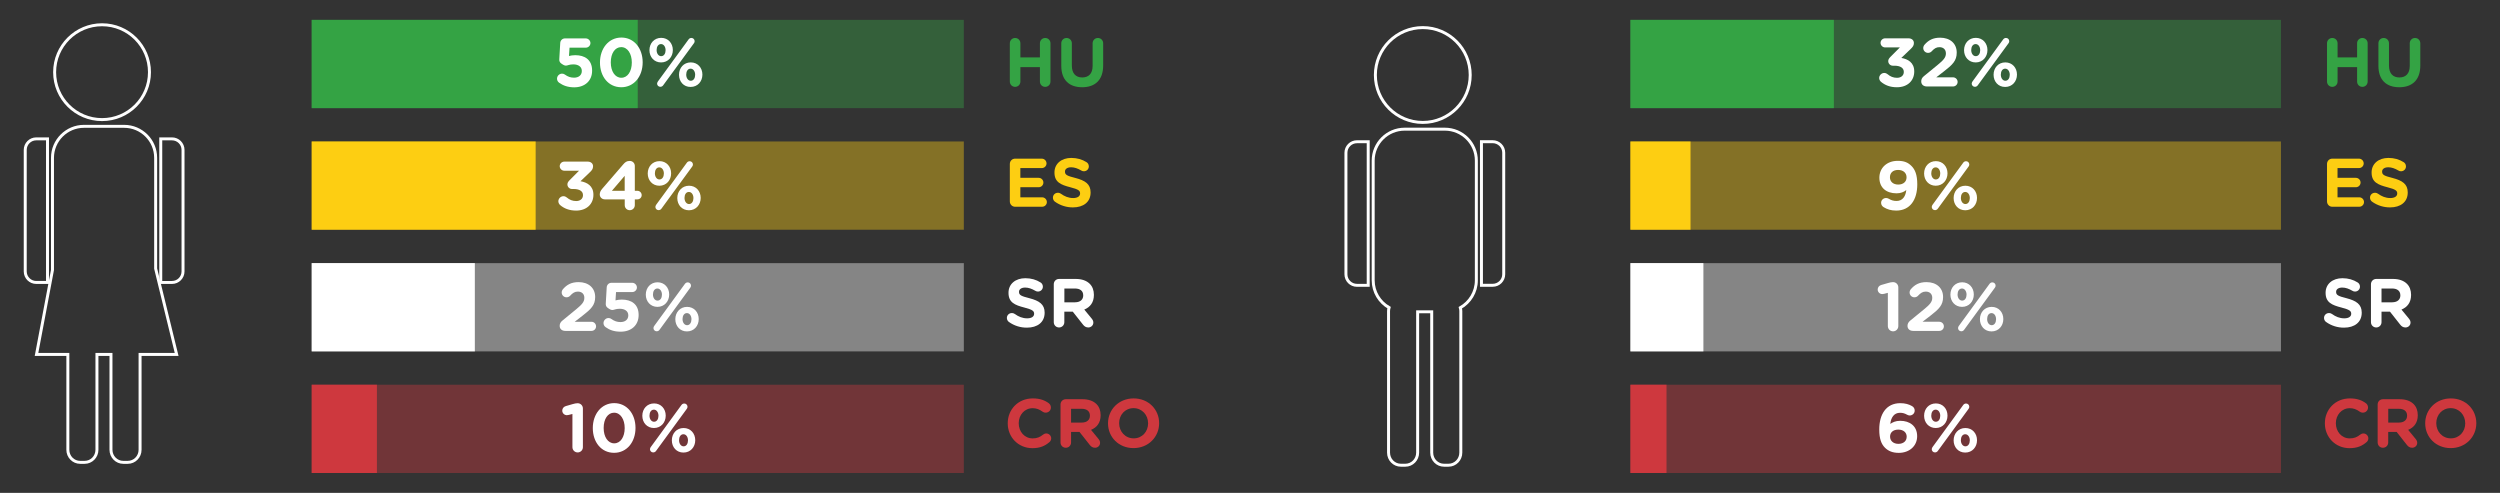 <?xml version="1.0" encoding="utf-8"?>
<!-- Generator: Adobe Illustrator 21.0.0, SVG Export Plug-In . SVG Version: 6.00 Build 0)  -->
<svg version="1.1" id="Layer_1" xmlns="http://www.w3.org/2000/svg" xmlns:xlink="http://www.w3.org/1999/xlink" x="0px" y="0px"
	 viewBox="0 0 582.57 114.85" enable-background="new 0 0 582.57 114.85" xml:space="preserve">
<rect x="0" y="0" width="582.57" height="114.85" fill="#333333" stroke="none"/>
<path fill="#34A344" d="M235.32,10.08c0-0.69,0.54-1.23,1.23-1.23c0.69,0,1.23,0.54,1.23,1.23v3.3h4.55v-3.3
	c0-0.69,0.54-1.23,1.23-1.23c0.69,0,1.23,0.54,1.23,1.23v8.93c0,0.69-0.54,1.23-1.23,1.23c-0.69,0-1.23-0.54-1.23-1.23v-3.36h-4.55
	v3.36c0,0.69-0.54,1.23-1.23,1.23c-0.69,0-1.23-0.54-1.23-1.23V10.08z"/>
<path fill="#34A344" d="M247.31,15.35v-5.27c0-0.69,0.54-1.23,1.23-1.23c0.69,0,1.23,0.55,1.23,1.23v5.2c0,1.82,0.91,2.77,2.42,2.77
	c1.51,0,2.42-0.91,2.42-2.69v-5.28c0-0.69,0.55-1.23,1.23-1.23c0.69,0,1.23,0.55,1.23,1.23v5.19c0,3.39-1.91,5.06-4.91,5.06
	C249.15,20.32,247.31,18.64,247.31,15.35"/>
<path fill="#FDCE12" d="M235.32,46.94V38.2c0-0.69,0.54-1.23,1.23-1.23h6.21c0.61,0,1.11,0.5,1.11,1.11c0,0.61-0.5,1.09-1.11,1.09
	h-4.99v2.27h4.27c0.61,0,1.1,0.5,1.1,1.1c0,0.61-0.5,1.09-1.1,1.09h-4.27v2.35h5.07c0.61,0,1.11,0.5,1.11,1.11
	c0,0.61-0.5,1.09-1.11,1.09h-6.29C235.87,48.18,235.32,47.63,235.32,46.94"/>
<path fill="#FDCE12" d="M245.82,46.99c-0.27-0.19-0.46-0.54-0.46-0.93c0-0.64,0.51-1.14,1.15-1.14c0.32,0,0.54,0.11,0.7,0.22
	c0.85,0.62,1.78,1.01,2.86,1.01c1.01,0,1.62-0.4,1.62-1.06v-0.03c0-0.62-0.38-0.94-2.26-1.42c-2.26-0.58-3.71-1.2-3.71-3.43v-0.03
	c0-2.03,1.63-3.38,3.92-3.38c1.36,0,2.55,0.35,3.55,0.99c0.27,0.16,0.54,0.5,0.54,0.98c0,0.64-0.51,1.14-1.15,1.14
	c-0.24,0-0.43-0.06-0.62-0.18c-0.82-0.48-1.58-0.75-2.35-0.75c-0.94,0-1.44,0.43-1.44,0.98V40c0,0.74,0.48,0.98,2.42,1.47
	c2.27,0.59,3.55,1.41,3.55,3.36v0.03c0,2.23-1.7,3.47-4.11,3.47C248.56,48.34,247.07,47.89,245.82,46.99"/>
<path fill="#FFFFFF" d="M235.1,75.02c-0.27-0.19-0.47-0.54-0.47-0.93c0-0.64,0.51-1.14,1.15-1.14c0.32,0,0.55,0.11,0.71,0.22
	c0.85,0.62,1.78,1.01,2.87,1.01c1.01,0,1.62-0.4,1.62-1.06V73.1c0-0.62-0.38-0.94-2.26-1.43c-2.26-0.58-3.71-1.2-3.71-3.43v-0.03
	c0-2.03,1.63-3.38,3.92-3.38c1.36,0,2.55,0.35,3.55,0.99c0.27,0.16,0.54,0.5,0.54,0.98c0,0.64-0.51,1.14-1.15,1.14
	c-0.24,0-0.43-0.06-0.62-0.18c-0.82-0.48-1.58-0.75-2.35-0.75c-0.94,0-1.44,0.43-1.44,0.98v0.03c0,0.74,0.48,0.98,2.42,1.47
	c2.27,0.59,3.55,1.41,3.55,3.36v0.03c0,2.23-1.7,3.47-4.11,3.47C237.84,76.37,236.35,75.92,235.1,75.02"/>
<path fill="#FFFFFF" d="M245.56,66.23c0-0.69,0.54-1.23,1.23-1.23h3.89c1.42,0,2.53,0.4,3.27,1.14c0.62,0.62,0.96,1.5,0.96,2.56
	v0.03c0,1.76-0.88,2.85-2.24,3.41l1.71,2.08c0.24,0.3,0.4,0.56,0.4,0.95c0,0.69-0.58,1.14-1.17,1.14c-0.56,0-0.93-0.27-1.22-0.64
	l-2.4-3.04h-1.97v2.45c0,0.69-0.55,1.23-1.23,1.23c-0.69,0-1.23-0.54-1.23-1.23V66.23z M250.53,70.44c1.2,0,1.89-0.64,1.89-1.58
	v-0.03c0-1.06-0.74-1.6-1.94-1.6h-2.45v3.22H250.53z"/>
<path fill="#CE383E" d="M234.83,98.66v-0.03c0-3.19,2.4-5.79,5.84-5.79c1.68,0,2.82,0.45,3.74,1.14c0.26,0.19,0.48,0.54,0.48,0.98
	c0,0.67-0.54,1.2-1.22,1.2c-0.34,0-0.56-0.13-0.74-0.24c-0.69-0.51-1.41-0.8-2.29-0.8c-1.89,0-3.25,1.57-3.25,3.49v0.03
	c0,1.92,1.33,3.52,3.25,3.52c1.04,0,1.73-0.32,2.43-0.88c0.19-0.16,0.45-0.27,0.74-0.27c0.62,0,1.15,0.51,1.15,1.14
	c0,0.38-0.19,0.69-0.42,0.88c-1.01,0.88-2.19,1.41-3.99,1.41C237.28,104.42,234.83,101.88,234.83,98.66"/>
<path fill="#CE383E" d="M247.13,94.26c0-0.69,0.54-1.23,1.23-1.23h3.89c1.42,0,2.53,0.4,3.27,1.14c0.62,0.62,0.96,1.51,0.96,2.56
	v0.03c0,1.76-0.88,2.85-2.24,3.41l1.71,2.08c0.24,0.3,0.4,0.56,0.4,0.95c0,0.69-0.58,1.14-1.17,1.14c-0.56,0-0.93-0.27-1.22-0.64
	l-2.4-3.04h-1.97v2.45c0,0.69-0.54,1.23-1.23,1.23c-0.69,0-1.23-0.54-1.23-1.23V94.26z M252.09,98.47c1.2,0,1.89-0.64,1.89-1.58
	v-0.03c0-1.06-0.74-1.6-1.94-1.6h-2.45v3.22H252.09z"/>
<path fill="#CE383E" d="M258.2,98.66v-0.03c0-3.19,2.51-5.79,5.97-5.79c3.46,0,5.94,2.58,5.94,5.76v0.03c0,3.19-2.51,5.79-5.97,5.79
	C260.68,104.42,258.2,101.85,258.2,98.66 M267.54,98.66v-0.03c0-1.92-1.41-3.52-3.39-3.52c-1.98,0-3.36,1.57-3.36,3.49v0.03
	c0,1.92,1.41,3.52,3.39,3.52S267.54,100.58,267.54,98.66"/>
<g opacity="0.4">
	<g>
		<defs>
			<rect id="SVGID_1_" x="72.63" y="32.97" width="151.97" height="20.56"/>
		</defs>
		<clipPath id="SVGID_2_">
			<use xlink:href="#SVGID_1_"  overflow="visible"/>
		</clipPath>
		<rect x="72.63" y="32.97" clip-path="url(#SVGID_2_)" fill="#FDCE12" width="151.97" height="20.56"/>
	</g>
</g>
<rect x="72.63" y="32.97" fill="#FDCE12" width="52.19" height="20.56"/>
<g opacity="0.4">
	<g>
		<defs>
			<rect id="SVGID_3_" x="72.63" y="61.31" width="151.97" height="20.57"/>
		</defs>
		<clipPath id="SVGID_4_">
			<use xlink:href="#SVGID_3_"  overflow="visible"/>
		</clipPath>
		<rect x="72.63" y="61.31" clip-path="url(#SVGID_4_)" fill="#FFFFFF" width="151.97" height="20.57"/>
	</g>
</g>
<rect x="72.63" y="61.31" fill="#FFFFFF" width="38.02" height="20.57"/>
<g opacity="0.4">
	<g>
		<defs>
			<rect id="SVGID_5_" x="72.63" y="89.65" width="151.97" height="20.57"/>
		</defs>
		<clipPath id="SVGID_6_">
			<use xlink:href="#SVGID_5_"  overflow="visible"/>
		</clipPath>
		<rect x="72.63" y="89.65" clip-path="url(#SVGID_6_)" fill="#CE383E" width="151.97" height="20.57"/>
	</g>
</g>
<rect x="72.63" y="89.65" fill="#CE383E" width="15.2" height="20.57"/>
<g opacity="0.4">
	<g>
		<defs>
			<rect id="SVGID_7_" x="72.63" y="4.63" width="151.97" height="20.57"/>
		</defs>
		<clipPath id="SVGID_8_">
			<use xlink:href="#SVGID_7_"  overflow="visible"/>
		</clipPath>
		<rect x="72.63" y="4.63" clip-path="url(#SVGID_8_)" fill="#34A344" width="151.97" height="20.57"/>
	</g>
</g>
<rect x="72.63" y="4.63" fill="#34A344" width="75.98" height="20.57"/>
<path fill="#34A344" d="M542.26,10.08c0-0.69,0.54-1.23,1.23-1.23s1.23,0.54,1.23,1.23v3.3h4.55v-3.3c0-0.69,0.54-1.23,1.23-1.23
	c0.69,0,1.23,0.54,1.23,1.23v8.93c0,0.69-0.54,1.23-1.23,1.23c-0.69,0-1.23-0.54-1.23-1.23v-3.36h-4.55v3.36
	c0,0.69-0.55,1.23-1.23,1.23s-1.23-0.54-1.23-1.23V10.08z"/>
<path fill="#34A344" d="M554.24,15.35v-5.27c0-0.69,0.54-1.23,1.23-1.23c0.69,0,1.23,0.55,1.23,1.23v5.2c0,1.82,0.91,2.77,2.42,2.77
	s2.42-0.91,2.42-2.69v-5.28c0-0.69,0.54-1.23,1.23-1.23c0.69,0,1.23,0.55,1.23,1.23v5.19c0,3.39-1.91,5.06-4.91,5.06
	C556.08,20.32,554.24,18.64,554.24,15.35"/>
<path fill="#FDCE12" d="M542.26,46.94V38.2c0-0.69,0.54-1.23,1.23-1.23h6.21c0.61,0,1.11,0.5,1.11,1.11c0,0.61-0.5,1.09-1.11,1.09
	h-4.99v2.27h4.27c0.61,0,1.1,0.5,1.1,1.1c0,0.61-0.5,1.09-1.1,1.09h-4.27v2.35h5.07c0.61,0,1.1,0.5,1.1,1.11
	c0,0.61-0.5,1.09-1.1,1.09h-6.29C542.8,48.18,542.26,47.63,542.26,46.94"/>
<path fill="#FDCE12" d="M552.75,46.99c-0.27-0.19-0.47-0.54-0.47-0.93c0-0.64,0.51-1.14,1.15-1.14c0.32,0,0.55,0.11,0.71,0.22
	c0.85,0.62,1.78,1.01,2.86,1.01c1.01,0,1.62-0.4,1.62-1.06v-0.03c0-0.62-0.38-0.94-2.26-1.42c-2.26-0.58-3.71-1.2-3.71-3.43v-0.03
	c0-2.03,1.63-3.38,3.92-3.38c1.36,0,2.55,0.35,3.55,0.99c0.27,0.16,0.54,0.5,0.54,0.98c0,0.64-0.51,1.14-1.15,1.14
	c-0.24,0-0.43-0.06-0.62-0.18c-0.82-0.48-1.58-0.75-2.35-0.75c-0.94,0-1.44,0.43-1.44,0.98V40c0,0.74,0.48,0.98,2.42,1.47
	c2.27,0.59,3.55,1.41,3.55,3.36v0.03c0,2.23-1.7,3.47-4.11,3.47C555.49,48.34,554,47.89,552.75,46.99"/>
<path fill="#FFFFFF" d="M542.03,75.02c-0.27-0.19-0.47-0.54-0.47-0.93c0-0.64,0.51-1.14,1.15-1.14c0.32,0,0.55,0.11,0.71,0.22
	c0.85,0.62,1.78,1.01,2.86,1.01c1.01,0,1.62-0.4,1.62-1.06V73.1c0-0.62-0.38-0.94-2.26-1.43c-2.26-0.58-3.71-1.2-3.71-3.43v-0.03
	c0-2.03,1.63-3.38,3.92-3.38c1.36,0,2.55,0.35,3.55,0.99c0.27,0.16,0.54,0.5,0.54,0.98c0,0.64-0.51,1.14-1.15,1.14
	c-0.24,0-0.43-0.06-0.62-0.18c-0.82-0.48-1.58-0.75-2.35-0.75c-0.94,0-1.44,0.43-1.44,0.98v0.03c0,0.74,0.48,0.98,2.42,1.47
	c2.27,0.59,3.55,1.41,3.55,3.36v0.03c0,2.23-1.7,3.47-4.11,3.47C544.77,76.37,543.28,75.92,542.03,75.02"/>
<path fill="#FFFFFF" d="M552.5,66.23c0-0.69,0.54-1.23,1.23-1.23h3.89c1.42,0,2.53,0.4,3.27,1.14c0.62,0.62,0.96,1.5,0.96,2.56v0.03
	c0,1.76-0.88,2.85-2.24,3.41l1.71,2.08c0.24,0.3,0.4,0.56,0.4,0.95c0,0.69-0.58,1.14-1.17,1.14c-0.56,0-0.93-0.27-1.22-0.64
	l-2.4-3.04h-1.97v2.45c0,0.69-0.55,1.23-1.23,1.23c-0.69,0-1.23-0.54-1.23-1.23V66.23z M557.46,70.44c1.2,0,1.89-0.64,1.89-1.58
	v-0.03c0-1.06-0.74-1.6-1.94-1.6h-2.45v3.22H557.46z"/>
<path fill="#CE383E" d="M541.76,98.66v-0.03c0-3.19,2.4-5.79,5.84-5.79c1.68,0,2.82,0.45,3.74,1.14c0.26,0.19,0.48,0.54,0.48,0.98
	c0,0.67-0.54,1.2-1.22,1.2c-0.34,0-0.56-0.13-0.74-0.24c-0.69-0.51-1.41-0.8-2.29-0.8c-1.89,0-3.25,1.57-3.25,3.49v0.03
	c0,1.92,1.33,3.52,3.25,3.52c1.04,0,1.73-0.32,2.43-0.88c0.19-0.16,0.45-0.27,0.74-0.27c0.62,0,1.15,0.51,1.15,1.14
	c0,0.38-0.19,0.69-0.42,0.88c-1.01,0.88-2.19,1.41-3.98,1.41C544.21,104.42,541.76,101.88,541.76,98.66"/>
<path fill="#CE383E" d="M554.06,94.26c0-0.69,0.54-1.23,1.23-1.23h3.89c1.43,0,2.53,0.4,3.27,1.14c0.62,0.62,0.96,1.51,0.96,2.56
	v0.03c0,1.76-0.88,2.85-2.24,3.41l1.71,2.08c0.24,0.3,0.4,0.56,0.4,0.95c0,0.69-0.58,1.14-1.17,1.14c-0.56,0-0.93-0.27-1.22-0.64
	l-2.4-3.04h-1.97v2.45c0,0.69-0.54,1.23-1.23,1.23c-0.69,0-1.23-0.54-1.23-1.23V94.26z M559.03,98.47c1.2,0,1.89-0.64,1.89-1.58
	v-0.03c0-1.06-0.74-1.6-1.94-1.6h-2.45v3.22H559.03z"/>
<path fill="#CE383E" d="M565.14,98.66v-0.03c0-3.19,2.51-5.79,5.97-5.79c3.46,0,5.94,2.58,5.94,5.76v0.03
	c0,3.19-2.51,5.79-5.97,5.79C567.62,104.42,565.14,101.85,565.14,98.66 M574.47,98.66v-0.03c0-1.92-1.41-3.52-3.39-3.52
	c-1.98,0-3.36,1.57-3.36,3.49v0.03c0,1.92,1.41,3.52,3.39,3.52S574.47,100.58,574.47,98.66"/>
<g opacity="0.4">
	<g>
		<defs>
			<rect id="SVGID_9_" x="379.92" y="32.97" width="151.61" height="20.56"/>
		</defs>
		<clipPath id="SVGID_10_">
			<use xlink:href="#SVGID_9_"  overflow="visible"/>
		</clipPath>
		<rect x="379.93" y="32.97" clip-path="url(#SVGID_10_)" fill="#FDCE12" width="151.61" height="20.56"/>
	</g>
</g>
<rect x="379.93" y="32.97" fill="#FDCE12" width="14.01" height="20.56"/>
<g opacity="0.4">
	<g>
		<defs>
			<rect id="SVGID_11_" x="379.92" y="61.31" width="151.61" height="20.57"/>
		</defs>
		<clipPath id="SVGID_12_">
			<use xlink:href="#SVGID_11_"  overflow="visible"/>
		</clipPath>
		<rect x="379.93" y="61.31" clip-path="url(#SVGID_12_)" fill="#FFFFFF" width="151.61" height="20.57"/>
	</g>
</g>
<rect x="379.93" y="61.31" fill="#FFFFFF" width="17.01" height="20.57"/>
<g opacity="0.4">
	<g>
		<defs>
			<rect id="SVGID_13_" x="379.92" y="89.65" width="151.61" height="20.57"/>
		</defs>
		<clipPath id="SVGID_14_">
			<use xlink:href="#SVGID_13_"  overflow="visible"/>
		</clipPath>
		<rect x="379.93" y="89.65" clip-path="url(#SVGID_14_)" fill="#CE383E" width="151.61" height="20.57"/>
	</g>
</g>
<rect x="379.93" y="89.65" fill="#CE383E" width="8.41" height="20.57"/>
<g opacity="0.4">
	<g>
		<defs>
			<rect id="SVGID_15_" x="379.92" y="4.63" width="151.61" height="20.57"/>
		</defs>
		<clipPath id="SVGID_16_">
			<use xlink:href="#SVGID_15_"  overflow="visible"/>
		</clipPath>
		<rect x="379.93" y="4.63" clip-path="url(#SVGID_16_)" fill="#34A344" width="151.61" height="20.57"/>
	</g>
</g>
<rect x="379.93" y="4.63" fill="#34A344" width="47.41" height="20.57"/>
<path fill="#FFFFFF" d="M130.3,19.28c-0.29-0.21-0.5-0.53-0.5-0.94c0-0.64,0.53-1.18,1.17-1.18c0.29,0,0.48,0.08,0.67,0.22
	c0.69,0.5,1.34,0.72,2.13,0.72c1.04,0,1.81-0.56,1.81-1.55v-0.03c0-0.96-0.82-1.52-1.98-1.52c-0.94,0-1.36,0.29-1.7,0.29
	c-0.35,0-0.62-0.14-1.12-0.5c-0.34-0.24-0.48-0.58-0.45-0.99l0.22-3.79c0.03-0.59,0.5-1.06,1.09-1.06h4.86
	c0.59,0,1.09,0.5,1.09,1.09c0,0.59-0.5,1.07-1.09,1.07h-3.78l-0.13,1.94c0.45-0.11,0.85-0.19,1.47-0.19c2.21,0,3.92,1.06,3.92,3.59
	v0.03c0,2.37-1.71,3.87-4.18,3.87C132.27,20.34,131.2,19.92,130.3,19.28"/>
<path fill="#FFFFFF" d="M139.81,14.58v-0.03c0-3.25,2.02-5.8,4.99-5.8c2.96,0,4.96,2.51,4.96,5.76v0.03c0,3.25-2,5.79-4.99,5.79
	S139.81,17.83,139.81,14.58 M147.23,14.58v-0.03c0-2.03-0.99-3.57-2.47-3.57c-1.47,0-2.43,1.49-2.43,3.54v0.03
	c0,2.05,0.98,3.57,2.46,3.57S147.23,16.61,147.23,14.58"/>
<path fill="#FFFFFF" d="M151.34,11.71v-0.03c0-1.58,1.1-2.86,2.74-2.86c1.62,0,2.71,1.27,2.71,2.83v0.03c0,1.57-1.1,2.87-2.74,2.87
	C152.43,14.55,151.34,13.28,151.34,11.71 M155.1,11.71v-0.03c0-0.75-0.42-1.41-1.06-1.41c-0.67,0-1.03,0.64-1.03,1.38v0.03
	c0,0.75,0.42,1.41,1.06,1.41C154.75,13.09,155.1,12.43,155.1,11.71 M153.31,18.98l7.15-9.8c0.15-0.21,0.4-0.34,0.66-0.34
	c0.42,0,0.75,0.34,0.75,0.75c0,0.21-0.06,0.37-0.18,0.51l-7.16,9.79c-0.14,0.21-0.4,0.34-0.66,0.34c-0.42,0-0.75-0.34-0.75-0.75
	C153.14,19.28,153.22,19.12,153.31,18.98 M158.23,17.44v-0.03c0-1.59,1.1-2.87,2.74-2.87c1.62,0,2.71,1.26,2.71,2.83v0.03
	c0,1.57-1.1,2.86-2.74,2.86C159.31,20.28,158.23,19.01,158.23,17.44 M161.99,17.44v-0.03c0-0.75-0.42-1.41-1.06-1.41
	c-0.67,0-1.02,0.64-1.02,1.38v0.03c0,0.75,0.42,1.41,1.06,1.41C161.64,18.82,161.99,18.16,161.99,17.44"/>
<path fill="#FFFFFF" d="M130.53,47.79c-0.22-0.19-0.42-0.53-0.42-0.88c0-0.64,0.55-1.19,1.18-1.19c0.35,0,0.59,0.14,0.79,0.3
	c0.64,0.54,1.31,0.83,2.19,0.83c0.93,0,1.58-0.53,1.58-1.36v-0.03c0-0.91-0.82-1.42-2.19-1.42h-0.38c-0.58,0-1.06-0.48-1.06-1.06
	c0-0.34,0.14-0.62,0.53-1.01l2.18-2.19h-3.44c-0.58,0-1.06-0.48-1.06-1.06c0-0.58,0.48-1.06,1.06-1.06h5.46
	c0.72,0,1.25,0.42,1.25,1.09c0,0.61-0.29,0.95-0.74,1.38l-2.19,2.1c1.52,0.26,3.01,1.06,3.01,3.14v0.03c0,2.11-1.54,3.67-4.03,3.67
	C132.64,49.07,131.44,48.57,130.53,47.79"/>
<path fill="#FFFFFF" d="M145.57,46.46h-4.61c-0.66,0-1.2-0.48-1.2-1.14c0-0.51,0.21-0.91,0.58-1.34l4.87-5.65
	c0.46-0.54,0.82-0.83,1.54-0.83c0.66,0,1.18,0.51,1.18,1.17v5.79h0.59c0.56,0,1.01,0.45,1.01,1.01c0,0.56-0.45,0.99-1.01,0.99h-0.59
	v1.35c0,0.66-0.53,1.17-1.18,1.17c-0.66,0-1.17-0.51-1.17-1.17V46.46z M145.57,44.46v-3.49l-2.98,3.49H145.57z"/>
<path fill="#FFFFFF" d="M150.94,40.44v-0.03c0-1.58,1.1-2.86,2.74-2.86c1.62,0,2.71,1.27,2.71,2.83v0.03c0,1.57-1.1,2.87-2.74,2.87
	C152.03,43.28,150.94,42.01,150.94,40.44 M154.7,40.44v-0.03c0-0.75-0.42-1.41-1.06-1.41c-0.67,0-1.03,0.64-1.03,1.38v0.03
	c0,0.75,0.42,1.41,1.06,1.41C154.35,41.82,154.7,41.16,154.7,40.44 M152.91,47.71l7.15-9.8c0.14-0.21,0.4-0.34,0.66-0.34
	c0.42,0,0.75,0.34,0.75,0.75c0,0.21-0.06,0.37-0.18,0.51l-7.16,9.8c-0.14,0.21-0.4,0.34-0.66,0.34c-0.42,0-0.75-0.34-0.75-0.75
	C152.74,48.01,152.82,47.85,152.91,47.71 M157.83,46.17v-0.03c0-1.58,1.1-2.86,2.74-2.86c1.62,0,2.71,1.26,2.71,2.83v0.03
	c0,1.57-1.1,2.86-2.74,2.86C158.91,49,157.83,47.74,157.83,46.17 M161.59,46.17v-0.03c0-0.75-0.42-1.41-1.06-1.41
	c-0.67,0-1.02,0.64-1.02,1.38v0.03c0,0.75,0.42,1.41,1.06,1.41C161.23,47.55,161.59,46.89,161.59,46.17"/>
<path fill="#FFFFFF" d="M131.05,74.71l3.18-2.61c1.39-1.14,1.94-1.76,1.94-2.69c0-0.94-0.62-1.46-1.51-1.46
	c-0.7,0-1.2,0.3-1.82,0.98c-0.16,0.18-0.45,0.35-0.83,0.35c-0.62,0-1.12-0.5-1.12-1.12c0-0.27,0.11-0.56,0.29-0.77
	c0.9-1.04,1.95-1.65,3.65-1.65c2.32,0,3.86,1.36,3.86,3.46v0.03c0,1.87-0.96,2.8-2.95,4.34l-1.82,1.41h3.91
	c0.59,0,1.07,0.48,1.07,1.07c0,0.59-0.48,1.06-1.07,1.06h-6.08c-0.77,0-1.33-0.43-1.33-1.17C130.41,75.46,130.63,75.04,131.05,74.71
	"/>
<path fill="#FFFFFF" d="M141.13,76.24c-0.29-0.21-0.5-0.53-0.5-0.94c0-0.64,0.53-1.19,1.17-1.19c0.29,0,0.48,0.08,0.67,0.22
	c0.69,0.5,1.34,0.72,2.13,0.72c1.04,0,1.81-0.56,1.81-1.55v-0.03c0-0.96-0.82-1.52-1.98-1.52c-0.94,0-1.36,0.29-1.7,0.29
	c-0.35,0-0.62-0.14-1.12-0.5c-0.34-0.24-0.48-0.58-0.45-0.99l0.22-3.79c0.03-0.59,0.5-1.06,1.09-1.06h4.86
	c0.59,0,1.09,0.5,1.09,1.09c0,0.59-0.5,1.07-1.09,1.07h-3.78L143.43,70c0.45-0.11,0.85-0.19,1.47-0.19c2.21,0,3.92,1.06,3.92,3.58
	v0.03c0,2.37-1.71,3.87-4.18,3.87C143.1,77.3,142.02,76.88,141.13,76.24"/>
<path fill="#FFFFFF" d="M150.49,68.67v-0.03c0-1.58,1.1-2.86,2.74-2.86c1.62,0,2.71,1.27,2.71,2.83v0.03c0,1.57-1.1,2.87-2.74,2.87
	C151.58,71.51,150.49,70.24,150.49,68.67 M154.25,68.67v-0.03c0-0.75-0.42-1.41-1.06-1.41c-0.67,0-1.03,0.64-1.03,1.38v0.03
	c0,0.75,0.42,1.41,1.06,1.41C153.9,70.05,154.25,69.39,154.25,68.67 M152.46,75.94l7.15-9.8c0.15-0.21,0.4-0.34,0.66-0.34
	c0.42,0,0.75,0.34,0.75,0.75c0,0.21-0.06,0.37-0.18,0.51l-7.16,9.8c-0.14,0.21-0.4,0.34-0.66,0.34c-0.42,0-0.75-0.34-0.75-0.75
	C152.28,76.24,152.36,76.08,152.46,75.94 M157.37,74.4v-0.03c0-1.58,1.1-2.86,2.74-2.86c1.62,0,2.71,1.26,2.71,2.83v0.03
	c0,1.57-1.1,2.86-2.74,2.86C158.46,77.24,157.37,75.97,157.37,74.4 M161.13,74.4v-0.03c0-0.75-0.42-1.41-1.06-1.41
	c-0.67,0-1.02,0.64-1.02,1.38v0.03c0,0.75,0.42,1.41,1.06,1.41C160.78,75.78,161.13,75.12,161.13,74.4"/>
<path fill="#FFFFFF" d="M133.38,96.47l-0.86,0.22c-0.13,0.03-0.3,0.06-0.43,0.06c-0.58,0-1.07-0.48-1.07-1.06
	c0-0.5,0.32-0.91,0.82-1.06l1.59-0.46c0.46-0.13,0.82-0.21,1.15-0.21h0.03c0.67,0,1.22,0.54,1.22,1.22v9.03
	c0,0.67-0.54,1.22-1.22,1.22c-0.67,0-1.22-0.54-1.22-1.22V96.47z"/>
<path fill="#FFFFFF" d="M138.14,99.77v-0.03c0-3.25,2.02-5.8,4.99-5.8c2.96,0,4.96,2.51,4.96,5.76v0.03c0,3.25-2,5.79-4.99,5.79
	S138.14,103.02,138.14,99.77 M145.57,99.77v-0.03c0-2.03-0.99-3.57-2.47-3.57c-1.47,0-2.43,1.49-2.43,3.54v0.03
	c0,2.05,0.98,3.57,2.46,3.57S145.57,101.8,145.57,99.77"/>
<path fill="#FFFFFF" d="M149.68,96.9v-0.03c0-1.59,1.1-2.86,2.74-2.86c1.62,0,2.71,1.26,2.71,2.83v0.03c0,1.57-1.1,2.87-2.74,2.87
	C150.77,99.74,149.68,98.47,149.68,96.9 M153.44,96.9v-0.03c0-0.75-0.42-1.41-1.06-1.41c-0.67,0-1.03,0.64-1.03,1.38v0.03
	c0,0.75,0.42,1.41,1.06,1.41C153.09,98.28,153.44,97.62,153.44,96.9 M151.65,104.17l7.15-9.8c0.15-0.21,0.4-0.34,0.66-0.34
	c0.42,0,0.75,0.34,0.75,0.75c0,0.21-0.06,0.37-0.18,0.51l-7.16,9.8c-0.14,0.21-0.4,0.34-0.66,0.34c-0.42,0-0.75-0.34-0.75-0.75
	C151.47,104.47,151.55,104.31,151.65,104.17 M156.56,102.63v-0.03c0-1.58,1.1-2.86,2.74-2.86c1.62,0,2.71,1.26,2.71,2.83v0.03
	c0,1.57-1.1,2.86-2.74,2.86C157.65,105.47,156.56,104.2,156.56,102.63 M160.32,102.63v-0.03c0-0.75-0.42-1.41-1.06-1.41
	c-0.67,0-1.02,0.64-1.02,1.38v0.03c0,0.75,0.42,1.41,1.06,1.41C159.97,104.01,160.32,103.35,160.32,102.63"/>
<path fill="#FFFFFF" d="M438.32,19.06c-0.23-0.19-0.42-0.53-0.42-0.88c0-0.64,0.55-1.18,1.18-1.18c0.35,0,0.59,0.14,0.79,0.3
	c0.64,0.54,1.31,0.83,2.19,0.83c0.93,0,1.58-0.53,1.58-1.36v-0.03c0-0.91-0.82-1.43-2.19-1.43h-0.38c-0.58,0-1.06-0.48-1.06-1.06
	c0-0.34,0.14-0.62,0.53-1.01l2.18-2.19h-3.44c-0.58,0-1.06-0.48-1.06-1.06c0-0.58,0.48-1.06,1.06-1.06h5.46
	c0.72,0,1.25,0.42,1.25,1.09c0,0.61-0.29,0.94-0.74,1.38l-2.19,2.1c1.52,0.26,3.01,1.06,3.01,3.14v0.03c0,2.11-1.54,3.66-4.03,3.66
	C440.44,20.34,439.24,19.84,438.32,19.06"/>
<path fill="#FFFFFF" d="M448.32,17.75l3.19-2.61c1.39-1.14,1.94-1.76,1.94-2.69c0-0.94-0.62-1.46-1.51-1.46
	c-0.7,0-1.2,0.3-1.82,0.98c-0.16,0.18-0.45,0.35-0.83,0.35c-0.62,0-1.12-0.5-1.12-1.12c0-0.27,0.11-0.56,0.29-0.77
	c0.9-1.04,1.95-1.65,3.65-1.65c2.32,0,3.86,1.36,3.86,3.46v0.03c0,1.87-0.96,2.8-2.95,4.34l-1.82,1.41h3.91
	c0.59,0,1.07,0.48,1.07,1.07c0,0.59-0.48,1.06-1.07,1.06h-6.08c-0.77,0-1.33-0.43-1.33-1.17C447.68,18.5,447.91,18.08,448.32,17.75"
	/>
<path fill="#FFFFFF" d="M457.68,11.71v-0.03c0-1.58,1.1-2.86,2.74-2.86c1.62,0,2.71,1.27,2.71,2.83v0.03c0,1.57-1.1,2.87-2.74,2.87
	C458.77,14.55,457.68,13.28,457.68,11.71 M461.44,11.71v-0.03c0-0.75-0.42-1.41-1.06-1.41c-0.67,0-1.03,0.64-1.03,1.38v0.03
	c0,0.75,0.42,1.41,1.06,1.41C461.09,13.09,461.44,12.43,461.44,11.71 M459.65,18.98l7.15-9.8c0.15-0.21,0.4-0.34,0.66-0.34
	c0.42,0,0.75,0.34,0.75,0.75c0,0.21-0.06,0.37-0.18,0.51l-7.16,9.79c-0.14,0.21-0.4,0.34-0.66,0.34c-0.42,0-0.75-0.34-0.75-0.75
	C459.47,19.28,459.56,19.12,459.65,18.98 M464.56,17.44v-0.03c0-1.59,1.1-2.87,2.74-2.87c1.62,0,2.71,1.26,2.71,2.83v0.03
	c0,1.57-1.1,2.86-2.74,2.86C465.65,20.28,464.56,19.01,464.56,17.44 M468.33,17.44v-0.03c0-0.75-0.42-1.41-1.06-1.41
	c-0.67,0-1.02,0.64-1.02,1.38v0.03c0,0.75,0.42,1.41,1.06,1.41C467.97,18.82,468.33,18.16,468.33,17.44"/>
<path fill="#FFFFFF" d="M438.93,48.27c-0.34-0.21-0.58-0.56-0.58-1.01c0-0.64,0.53-1.12,1.17-1.12c0.24,0,0.45,0.08,0.64,0.19
	c0.58,0.34,1.09,0.5,1.79,0.5c1.38,0,2.11-1.04,2.27-2.55c-0.54,0.46-1.3,0.77-2.27,0.77c-2.43,0-4-1.34-4-3.62V41.4
	c0-2.26,1.74-3.92,4.27-3.92c1.51,0,2.39,0.37,3.23,1.22c0.8,0.8,1.33,2.02,1.33,4.23v0.03c0,3.63-1.71,6.11-4.9,6.11
	C440.64,49.07,439.76,48.78,438.93,48.27 M444.28,41.34v-0.03c0-0.99-0.74-1.71-1.97-1.71c-1.22,0-1.9,0.7-1.9,1.7v0.03
	c0,0.99,0.74,1.68,1.95,1.68C443.57,43,444.28,42.3,444.28,41.34"/>
<path fill="#FFFFFF" d="M448.37,40.44v-0.03c0-1.58,1.1-2.86,2.74-2.86c1.62,0,2.71,1.27,2.71,2.83v0.03c0,1.57-1.1,2.87-2.74,2.87
	C449.46,43.28,448.37,42.01,448.37,40.44 M452.13,40.44v-0.03c0-0.75-0.42-1.41-1.06-1.41c-0.67,0-1.03,0.64-1.03,1.38v0.03
	c0,0.75,0.42,1.41,1.06,1.41C451.78,41.82,452.13,41.16,452.13,40.44 M450.34,47.71l7.15-9.8c0.14-0.21,0.4-0.34,0.66-0.34
	c0.42,0,0.75,0.34,0.75,0.75c0,0.21-0.06,0.37-0.18,0.51l-7.16,9.8c-0.14,0.21-0.4,0.34-0.66,0.34c-0.42,0-0.75-0.34-0.75-0.75
	C450.16,48.01,450.25,47.85,450.34,47.71 M455.25,46.17v-0.03c0-1.58,1.1-2.86,2.74-2.86c1.62,0,2.71,1.26,2.71,2.83v0.03
	c0,1.57-1.1,2.86-2.74,2.86C456.34,49,455.25,47.74,455.25,46.17 M459.02,46.17v-0.03c0-0.75-0.42-1.41-1.06-1.41
	c-0.67,0-1.02,0.64-1.02,1.38v0.03c0,0.75,0.42,1.41,1.06,1.41C458.66,47.55,459.02,46.89,459.02,46.17"/>
<path fill="#FFFFFF" d="M439.91,68.24l-0.86,0.23c-0.13,0.03-0.3,0.06-0.43,0.06c-0.58,0-1.07-0.48-1.07-1.06
	c0-0.5,0.32-0.91,0.82-1.06l1.59-0.46c0.46-0.13,0.82-0.21,1.15-0.21h0.03c0.67,0,1.22,0.54,1.22,1.22v9.03
	c0,0.67-0.54,1.22-1.22,1.22s-1.22-0.54-1.22-1.22V68.24z"/>
<path fill="#FFFFFF" d="M445.14,74.71l3.19-2.61c1.39-1.14,1.94-1.76,1.94-2.69c0-0.94-0.62-1.46-1.51-1.46
	c-0.7,0-1.2,0.3-1.82,0.98c-0.16,0.18-0.45,0.35-0.83,0.35c-0.62,0-1.12-0.5-1.12-1.12c0-0.27,0.11-0.56,0.29-0.77
	c0.9-1.04,1.95-1.65,3.65-1.65c2.32,0,3.86,1.36,3.86,3.46v0.03c0,1.87-0.96,2.8-2.95,4.34L448,74.98h3.91
	c0.59,0,1.07,0.48,1.07,1.07c0,0.59-0.48,1.06-1.07,1.06h-6.08c-0.77,0-1.33-0.43-1.33-1.17C444.5,75.46,444.72,75.04,445.14,74.71"
	/>
<path fill="#FFFFFF" d="M454.5,68.67v-0.03c0-1.58,1.1-2.86,2.74-2.86c1.62,0,2.71,1.27,2.71,2.83v0.03c0,1.57-1.1,2.87-2.74,2.87
	C455.59,71.51,454.5,70.24,454.5,68.67 M458.26,68.67v-0.03c0-0.75-0.42-1.41-1.06-1.41c-0.67,0-1.03,0.64-1.03,1.38v0.03
	c0,0.75,0.42,1.41,1.06,1.41C457.91,70.05,458.26,69.39,458.26,68.67 M456.47,75.94l7.15-9.8c0.15-0.21,0.4-0.34,0.66-0.34
	c0.42,0,0.75,0.34,0.75,0.75c0,0.21-0.06,0.37-0.18,0.51l-7.16,9.8c-0.14,0.21-0.4,0.34-0.66,0.34c-0.42,0-0.75-0.34-0.75-0.75
	C456.29,76.24,456.37,76.08,456.47,75.94 M461.38,74.4v-0.03c0-1.58,1.1-2.86,2.74-2.86c1.62,0,2.71,1.26,2.71,2.83v0.03
	c0,1.57-1.1,2.86-2.74,2.86C462.47,77.24,461.38,75.97,461.38,74.4 M465.14,74.4v-0.03c0-0.75-0.42-1.41-1.06-1.41
	c-0.67,0-1.02,0.64-1.02,1.38v0.03c0,0.75,0.42,1.41,1.06,1.41C464.79,75.78,465.14,75.12,465.14,74.4"/>
<path fill="#FFFFFF" d="M439.25,104.33c-0.82-0.82-1.33-2.02-1.33-4.24v-0.03c0-3.46,1.57-6.11,4.91-6.11
	c1.12,0,2.03,0.27,2.71,0.67c0.38,0.22,0.64,0.56,0.64,1.06c0,0.64-0.53,1.14-1.17,1.14c-0.21,0-0.43-0.08-0.61-0.18
	c-0.51-0.29-0.98-0.45-1.65-0.45c-1.39,0-2.1,1.12-2.26,2.59c0.56-0.37,1.22-0.72,2.32-0.72c2.22,0,3.94,1.23,3.94,3.57v0.03
	c0,2.29-1.84,3.87-4.27,3.87C441.03,105.53,440.04,105.11,439.25,104.33 M444.31,101.77v-0.03c0-0.94-0.74-1.63-1.95-1.63
	c-1.22,0-1.92,0.67-1.92,1.62v0.03c0,0.95,0.74,1.67,1.95,1.67C443.61,103.42,444.31,102.73,444.31,101.77"/>
<path fill="#FFFFFF" d="M448.37,96.9v-0.03c0-1.59,1.1-2.86,2.74-2.86c1.62,0,2.71,1.26,2.71,2.83v0.03c0,1.57-1.1,2.87-2.74,2.87
	C449.46,99.74,448.37,98.47,448.37,96.9 M452.13,96.9v-0.03c0-0.75-0.42-1.41-1.06-1.41c-0.67,0-1.03,0.64-1.03,1.38v0.03
	c0,0.75,0.42,1.41,1.06,1.41C451.78,98.28,452.13,97.62,452.13,96.9 M450.34,104.17l7.15-9.8c0.14-0.21,0.4-0.34,0.66-0.34
	c0.42,0,0.75,0.34,0.75,0.75c0,0.21-0.06,0.37-0.18,0.51l-7.16,9.8c-0.14,0.21-0.4,0.34-0.66,0.34c-0.42,0-0.75-0.34-0.75-0.75
	C450.16,104.47,450.25,104.31,450.34,104.17 M455.25,102.63v-0.03c0-1.58,1.1-2.86,2.74-2.86c1.62,0,2.71,1.26,2.71,2.83v0.03
	c0,1.57-1.1,2.86-2.74,2.86C456.34,105.47,455.25,104.2,455.25,102.63 M459.02,102.63v-0.03c0-0.75-0.42-1.41-1.06-1.41
	c-0.67,0-1.02,0.64-1.02,1.38v0.03c0,0.75,0.42,1.41,1.06,1.41C458.66,104.01,459.02,103.35,459.02,102.63"/>
<path fill="none" stroke="#FFFFFF" stroke-width="0.694" stroke-miterlimit="10" d="M36.27,62.59V36.78c0-4.05-3.29-7.34-7.34-7.34
	h-9.36c-4.05,0-7.34,3.29-7.34,7.34v26.13L8.51,82.59h7.3v22.23c0,1.61,1.28,2.92,2.87,2.92h1.04c1.58,0,2.87-1.31,2.87-2.92V82.59
	h3.27v22.23c0,1.61,1.29,2.92,2.87,2.92h1.04c1.59,0,2.87-1.31,2.87-2.92V82.59h8.52L36.27,62.59z"/>
<circle fill="none" stroke="#FFFFFF" stroke-width="0.694" stroke-miterlimit="10" cx="23.78" cy="16.82" r="11.05"/>
<path fill="none" stroke="#FFFFFF" stroke-width="0.694" stroke-miterlimit="10" d="M11.07,32.36H8.45c-1.42,0-2.57,1.15-2.57,2.57
	v28.32c0,1.42,1.15,2.57,2.57,2.57h2.62V32.36z"/>
<path fill="none" stroke="#FFFFFF" stroke-width="0.694" stroke-miterlimit="10" d="M40.08,32.36h-2.62v33.46h2.62
	c1.42,0,2.57-1.15,2.57-2.57V34.93C42.65,33.51,41.5,32.36,40.08,32.36z"/>
<circle fill="none" stroke="#FFFFFF" stroke-width="0.694" stroke-miterlimit="10" cx="331.55" cy="17.48" r="11.05"/>
<path fill="none" stroke="#FFFFFF" stroke-width="0.694" stroke-miterlimit="10" d="M336.69,30.1h-9.36c-4.06,0-7.34,3.29-7.34,7.34
	v27.87c0,2.73,1.49,5.11,3.7,6.37c-0.07,0.26-0.12,0.53-0.12,0.82v32.98c0,1.62,1.29,2.93,2.87,2.93h1.04
	c1.59,0,2.87-1.31,2.87-2.93V72.66h3.28v32.82c0,1.62,1.28,2.93,2.87,2.93h1.04c1.59,0,2.87-1.31,2.87-2.93V72.51
	c0-0.28-0.04-0.55-0.11-0.8c2.22-1.26,3.73-3.65,3.73-6.39V37.44C344.04,33.39,340.75,30.1,336.69,30.1z"/>
<path fill="none" stroke="#FFFFFF" stroke-width="0.694" stroke-miterlimit="10" d="M313.64,35.6v28.32c0,1.42,1.15,2.57,2.57,2.57
	h2.62V33.03h-2.62C314.79,33.03,313.64,34.18,313.64,35.6z"/>
<path fill="none" stroke="#FFFFFF" stroke-width="0.694" stroke-miterlimit="10" d="M347.84,33.02h-2.62v33.46h2.62
	c1.42,0,2.57-1.15,2.57-2.57V35.6C350.42,34.18,349.26,33.02,347.84,33.02z"/>
</svg>
